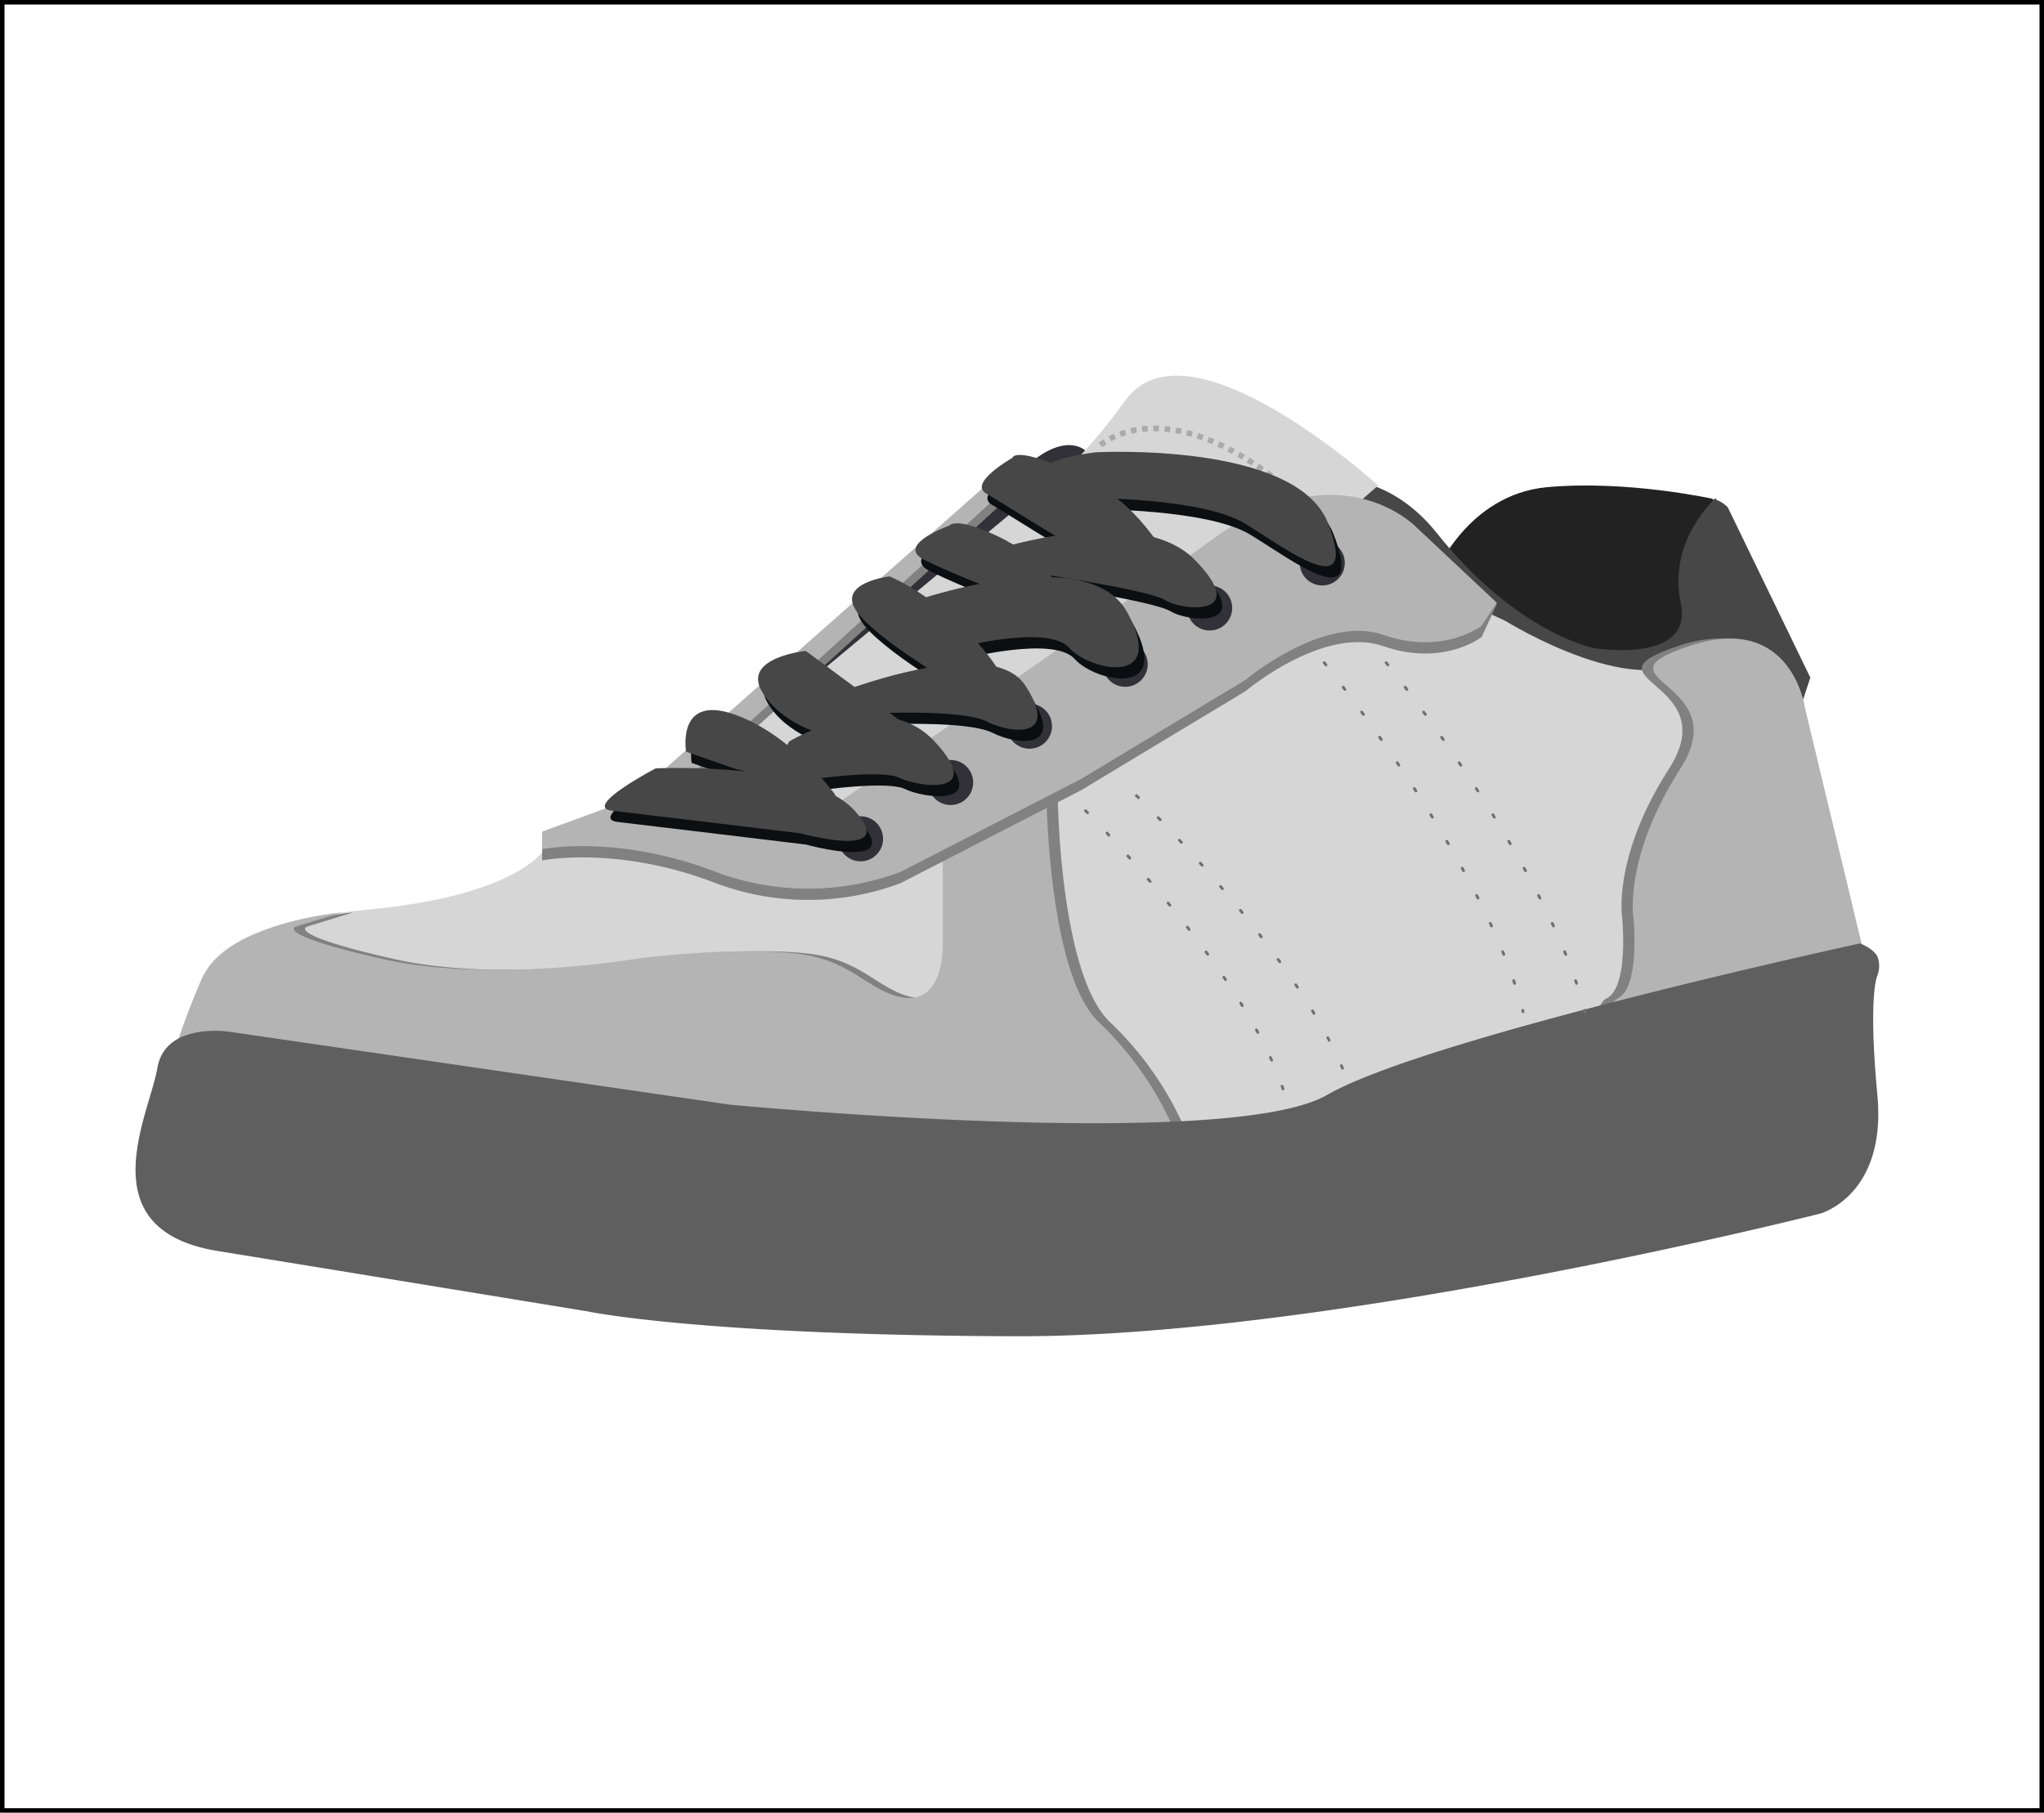 <svg xmlns="http://www.w3.org/2000/svg" width="363" height="322" viewBox="0 0 363 322">
  <g id="Group_22040" data-name="Group 22040" transform="translate(-34.174 -69)">
    <g id="Rectangle_2217" data-name="Rectangle 2217" transform="translate(34.174 69)" fill="#fff" stroke="#000" stroke-width="0.8">
      <rect width="363" height="322" stroke="none"/>
      <rect x="0.4" y="0.4" width="362.2" height="321.2" fill="none"/>
    </g>
    <g id="Group_1531" data-name="Group 1531" transform="translate(-11 -228)">
      <path id="Path_270" data-name="Path 270" d="M1597.1-1156.823l2.576-7.807-14.659-30.249s-3.056-3.389-5.937,0,3.223,23.029,3.223,23.029Z" transform="translate(-1233 1582)" fill="#484747"/>
      <path id="Path_271" data-name="Path 271" d="M1533.087-1183.119s5.684-14.066,19.889-15.346,29.273,2.055,29.273,2.055l3.994,35.48-39.561,12.363Z" transform="translate(-1233 1582)" fill="#222"/>
      <path id="Path_272" data-name="Path 272" d="M1416.276-1138.215l82.443-58.312s20.466-11.557,34.639,6.24,27.891,20.41,27.891,20.41,17.785,2.964,15.411-8.074,6.217-18.576,6.217-18.576l3.555,9.047,4.06,35.051s-52.539,23.46-54.2,23.372S1416.276-1138.215,1416.276-1138.215Z" transform="translate(-1233 1582)" fill="#484747"/>
      <path id="Path_273" data-name="Path 273" d="M1470.967-1204.923s-3.937-4.066-11.91,4.1-65.839,59.837-65.839,59.837h4.245Z" transform="translate(-1233 1582)" fill="#333138"/>
      <path id="Path_274" data-name="Path 274" d="M1522.931-1198.757s-33.694-30.623-44.888-15.132-19.505,19.379-19.505,19.379L1414.31-1157.7l-21.783,19.264,26.447,16.775s81.876-58.828,82.93-59.275S1522.931-1198.757,1522.931-1198.757Z" transform="translate(-1233 1582)" fill="#d6d6d6"/>
      <path id="Path_266" data-name="Path 266" d="M1309.789-1099.225l4.727-12.292s1.2-9.352,28.7-11.87,31.87-11.026,31.87-11.026l9-3.734,39.832,6.2s21.634-10.715,23.745-11.073,48.536-28.639,48.536-28.639l38.051-8.314,11.3,5.284s24.845,15.447,34.165,5.246,17.4,33.185,17.4,33.185l-1.75,42.276-122.594,21.29s-138.361-16.062-139.423-16.4S1309.789-1099.225,1309.789-1099.225Z" transform="translate(-1233 1582)" fill="#d6d6d6"/>
      <path id="Path_276" data-name="Path 276" d="M1445.594-1133.652v16.3s.577,13.8-10.566,8.372c-4.312-2.1-7.514-5.765-15.456-6.639-11.783-1.3-28.435.93-28.435.93s-25.764,4.431-45.2,0-15.2-5.721-15.2-5.721l8.171-2.508s-20.536,1.724-24.979,11.951a132.418,132.418,0,0,0-6.582,18.927l148.549,20.447,30.607-13.105a58.429,58.429,0,0,0-13.131-18.667c-9.051-8.474-9.353-40.293-9.353-40.293Z" transform="translate(-1231 1582)" fill="#818181"/>
      <path id="Path_267" data-name="Path 267" d="M1445.594-1133.652v16.3s.577,13.8-10.566,8.372c-4.312-2.1-7.514-5.765-15.456-6.639-11.783-1.3-28.435.93-28.435.93s-25.764,4.431-45.2,0-15.2-5.721-15.2-5.721l8.171-2.508s-20.536,1.724-24.979,11.951a132.418,132.418,0,0,0-6.582,18.927l148.549,20.447,30.607-13.105a58.429,58.429,0,0,0-13.131-18.667c-9.051-8.474-9.353-40.293-9.353-40.293Z" transform="translate(-1233 1582)" fill="#b4b4b4"/>
      <path id="Path_275" data-name="Path 275" d="M1374.454-1137.277v3.116s13.4-2.7,30.815,4.034a46.737,46.737,0,0,0,32.859,0l32.017-16.486,29.277-17.648s13.8-11.633,24.449-7.949,17.43-1.637,17.43-1.637l2.7-5.833-14.3-11.678s-13.59-14.2-36.154,2.124-73.818,51.958-73.818,51.958-27.234-3.788-25.725-4.241,65.88-59.495,65.88-59.495l.064-1.888-69.786,59.879Z" transform="translate(-1233 1584)" fill="#818181"/>
      <path id="Path_269" data-name="Path 269" d="M1374.454-1137.277v3.116s13.4-2.7,30.815,4.034a46.737,46.737,0,0,0,32.859,0l32.017-16.486,29.277-17.648s13.8-11.633,24.449-7.949,17.43-1.637,17.43-1.637l2.7-4.077-14.309-13.435s-13.59-14.2-36.154,2.124-73.818,51.958-73.818,51.958-27.234-3.788-25.725-4.241,65.88-59.495,65.88-59.495h-4.091l-65.632,57.991Z" transform="translate(-1233 1582)" fill="#b4b4b4"/>
      <path id="Path_277" data-name="Path 277" d="M1578.293-1170.28c-18.182,6.056,8.4,6.086-1.708,21.829s-8.327,26.484-8.327,26.484,1.264,12.389-2.8,14.341-2.694,24.189-2.694,24.189l46.005-33.983-10.027-41.755S1596.475-1176.336,1578.293-1170.28Z" transform="translate(-1235 1582)" fill="#818181"/>
      <path id="Path_268" data-name="Path 268" d="M1578.293-1170.28c-18.182,6.056,8.4,6.086-1.708,21.829s-8.327,26.484-8.327,26.484,1.264,12.389-2.8,14.341-2.694,24.189-2.694,24.189l46.005-33.983-10.027-41.755S1596.475-1176.336,1578.293-1170.28Z" transform="translate(-1233 1582)" fill="#b4b4b4"/>
      <path id="Path_265" data-name="Path 265" d="M1306.125-1095.289c-1.4,8.267-12.526,28.737,10.74,32.516s65.583,10.71,65.583,10.71,19.789,4.256,76.134,4.43,142.891-21.8,142.891-21.8,11.784-3.23,10.109-21.078,0-21.189,0-21.189a4.742,4.742,0,0,0,0-3.413c-.766-1.43-3.064-2.307-3.064-2.307s-76.944,16.688-94.635,26.909-106.172,1.727-106.172,1.727l-88.7-12.926S1307.521-1103.556,1306.125-1095.289Z" transform="translate(-1233 1582)" fill="#5f5f5f"/>
      <path id="Path_278" data-name="Path 278" d="M1507.991-1196.561l-.45-.386.649-.761.455.39Zm-1.21-1.026c-.255-.212-.514-.424-.768-.63l.63-.777c.257.209.519.424.777.638Zm-1.543-1.251c-.26-.205-.524-.411-.783-.609l.609-.793c.263.2.53.41.794.618Zm-1.576-1.209c-.266-.2-.536-.4-.8-.588l.585-.811c.269.194.543.4.813.6Zm-1.61-1.162c-.272-.19-.547-.379-.817-.561l.559-.829c.275.186.554.377.83.57Zm-1.643-1.108c-.278-.181-.56-.36-.837-.533l.53-.848c.282.176.569.359.852.543Zm-1.682-1.05c-.284-.17-.571-.338-.854-.5l.5-.868c.288.165.581.336.871.51Zm-1.719-.982c-.29-.158-.584-.314-.872-.463l.458-.889c.3.152.6.311.892.473Zm-1.757-.906c-.3-.145-.6-.286-.892-.421l.415-.91c.3.138.61.283.914.431Zm-21.283-.313-.679-.734a7.25,7.25,0,0,1,.863-.65l.552.834A6.49,6.49,0,0,0,1473.97-1205.569Zm19.487-.507c-.3-.129-.611-.255-.913-.374l.366-.931c.31.122.626.251.938.384Zm-17.931-.535-.478-.878c.3-.162.61-.317.929-.461l.411.912C1476.092-1206.9,1475.8-1206.76,1475.526-1206.61Zm16.1-.186c-.31-.112-.624-.219-.931-.319l.309-.951c.317.1.641.214.961.329Zm-14.341-.607-.347-.938c.319-.118.648-.228.979-.326l.286.958C1477.889-1207.617,1477.58-1207.514,1477.281-1207.4Zm12.469,0c-.316-.092-.635-.178-.948-.257l.245-.97c.324.082.655.171.982.266Zm-1.9-.479c-.321-.069-.645-.131-.962-.186l.17-.985c.33.057.667.122,1,.193Zm-8.71-.073-.226-.974c.33-.077.67-.145,1.009-.2l.168.986C1479.768-1208.093,1479.448-1208.029,1479.137-1207.957Zm6.78-.26c-.325-.042-.653-.078-.973-.106l.086-1c.335.029.677.066,1.016.111Zm-4.867-.068-.113-.994c.336-.038.68-.068,1.023-.088l.059,1C1481.695-1208.348,1481.368-1208.32,1481.05-1208.284Zm2.919-.1c-.326-.013-.654-.019-.976-.016l-.008-1c.337,0,.682,0,1.024.017Z" transform="translate(-1233 1582)" fill="#aaa"/>
      <path id="Path_278-2" data-name="Path 278" d="M1506.018-1091.324a.25.25,0,0,1-.237-.171q-.078-.235-.16-.471a.25.25,0,0,1,.155-.318.25.25,0,0,1,.318.155q.082.239.161.476a.25.25,0,0,1-.158.316A.247.247,0,0,1,1506.018-1091.324Zm-2.017-5.115a.25.25,0,0,1-.228-.147q-.1-.227-.207-.453a.25.25,0,0,1,.123-.332.25.25,0,0,1,.332.123q.105.229.208.457a.25.25,0,0,1-.125.331A.248.248,0,0,1,1504-1096.438Zm-2.452-4.922a.25.25,0,0,1-.22-.131q-.119-.219-.239-.438a.25.25,0,0,1,.1-.339.25.25,0,0,1,.339.1q.121.22.24.441a.25.25,0,0,1-.1.339A.249.249,0,0,1,1501.55-1101.36Zm-2.756-4.76a.25.25,0,0,1-.213-.119l-.262-.425a.25.25,0,0,1,.081-.344.25.25,0,0,1,.344.081l.263.427a.25.25,0,0,1-.082.344A.25.25,0,0,1,1498.794-1106.12Zm-2.981-4.622a.25.25,0,0,1-.208-.11l-.28-.413a.25.25,0,0,1,.066-.347.25.25,0,0,1,.347.066l.281.415a.25.25,0,0,1-.068.347A.25.25,0,0,1,1495.813-1110.742Zm-3.156-4.5a.25.25,0,0,1-.2-.1l-.294-.4a.25.25,0,0,1,.054-.349.25.25,0,0,1,.349.054l.295.4a.25.25,0,0,1-.055.349A.249.249,0,0,1,1492.657-1115.246Zm-3.3-4.4a.249.249,0,0,1-.2-.1l-.306-.4a.25.25,0,0,1,.044-.351.251.251,0,0,1,.351.044l.307.4a.25.25,0,0,1-.045.351A.249.249,0,0,1,1489.359-1119.648Zm-3.416-4.31a.25.25,0,0,1-.194-.092l-.316-.388a.25.25,0,0,1,.035-.352.25.25,0,0,1,.352.036l.317.389a.25.25,0,0,1-.036.352A.249.249,0,0,1,1485.943-1123.958Zm-3.52-4.228a.25.25,0,0,1-.19-.088l-.324-.38a.25.25,0,0,1,.027-.353.25.25,0,0,1,.353.027l.325.38a.25.25,0,0,1-.028.352A.249.249,0,0,1,1482.423-1128.186Zm-3.611-4.148a.25.25,0,0,1-.187-.084l-.333-.373a.25.25,0,0,1,.02-.353.25.25,0,0,1,.353.02l.333.374a.25.25,0,0,1-.021.353A.25.25,0,0,1,1478.812-1132.334Zm-3.7-4.071a.249.249,0,0,1-.183-.08l-.34-.366a.25.25,0,0,1,.012-.353.25.25,0,0,1,.353.012l.341.366a.25.25,0,0,1-.013.353A.249.249,0,0,1,1475.112-1136.4Zm-3.795-3.982a.249.249,0,0,1-.178-.075c-.227-.23-.347-.351-.348-.351a.25.25,0,0,1,0-.354.25.25,0,0,1,.354,0s.122.121.351.354a.25.25,0,0,1,0,.354A.249.249,0,0,1,1471.317-1140.387Z" transform="translate(-1233 1582)" fill="#707070"/>
      <path id="Path_279" data-name="Path 279" d="M1507.57-1092.329a.25.25,0,0,1-.23-.152q-.1-.228-.2-.457a.25.25,0,0,1,.129-.329.25.25,0,0,1,.329.129q.1.231.2.461a.25.25,0,0,1-.131.328A.248.248,0,0,1,1507.57-1092.329Zm-2.372-4.961a.25.25,0,0,1-.222-.134q-.116-.22-.233-.441a.25.25,0,0,1,.1-.338.25.25,0,0,1,.338.1q.118.222.234.443a.25.25,0,0,1-.105.338A.248.248,0,0,1,1505.2-1097.289Zm-2.7-4.79a.25.25,0,0,1-.214-.121l-.258-.427a.25.25,0,0,1,.084-.344.25.25,0,0,1,.344.084l.259.428a.25.25,0,0,1-.085.343A.249.249,0,0,1,1502.5-1102.079Zm-2.943-4.645a.25.25,0,0,1-.208-.112l-.277-.415a.25.25,0,0,1,.069-.347.25.25,0,0,1,.347.069l.278.417a.25.25,0,0,1-.07.347A.248.248,0,0,1,1499.552-1106.725Zm-3.13-4.522a.25.25,0,0,1-.2-.1l-.292-.405a.25.25,0,0,1,.056-.349.25.25,0,0,1,.349.056l.293.406a.25.25,0,0,1-.057.349A.249.249,0,0,1,1496.422-1111.247Zm-3.279-4.416a.25.25,0,0,1-.2-.1l-.3-.4a.25.25,0,0,1,.046-.351.25.25,0,0,1,.351.046l.3.4a.25.25,0,0,1-.046.351A.25.25,0,0,1,1493.143-1115.663Zm-3.4-4.321a.249.249,0,0,1-.195-.093l-.314-.388a.25.25,0,0,1,.036-.352.25.25,0,0,1,.352.036l.315.389a.25.25,0,0,1-.037.352A.249.249,0,0,1,1489.74-1119.984Zm-3.508-4.236a.249.249,0,0,1-.191-.088l-.323-.381a.25.25,0,0,1,.028-.352.25.25,0,0,1,.352.028l.324.381a.25.25,0,0,1-.029.352A.248.248,0,0,1,1486.232-1124.22Zm-3.6-4.158a.25.25,0,0,1-.187-.084l-.331-.373a.25.25,0,0,1,.021-.353.25.25,0,0,1,.353.021l.331.374a.25.25,0,0,1-.022.353A.249.249,0,0,1,1482.63-1128.378Zm-3.686-4.083a.25.25,0,0,1-.184-.081l-.338-.367a.25.25,0,0,1,.014-.353.25.25,0,0,1,.353.014l.339.367a.25.25,0,0,1-.015.353A.249.249,0,0,1,1478.944-1132.461Zm-3.765-4.006a.249.249,0,0,1-.18-.077l-.347-.361a.25.25,0,0,1,.007-.354.25.25,0,0,1,.354.007l.348.362a.25.25,0,0,1-.007.353A.249.249,0,0,1,1475.18-1136.467Zm-3.858-3.925a.25.25,0,0,1-.176-.072c-.23-.227-.352-.345-.353-.346a.25.25,0,0,1-.005-.353.25.25,0,0,1,.353-.006s.123.12.356.349a.25.25,0,0,1,0,.354A.249.249,0,0,1,1471.322-1140.392Z" transform="translate(-1223.975 1579.331)" fill="#707070"/>
      <path id="Path_280" data-name="Path 280" d="M1506.277-1078.752a.25.25,0,0,1-.242-.188l-.065-.251a.25.25,0,0,1,.178-.305.251.251,0,0,1,.305.178l.066.253a.25.25,0,0,1-.18.3A.251.251,0,0,1,1506.277-1078.752Zm-1.508-5.039a.25.25,0,0,1-.237-.17q-.079-.235-.161-.471a.25.25,0,0,1,.155-.318.25.25,0,0,1,.318.155q.082.237.162.474a.25.25,0,0,1-.157.317A.249.249,0,0,1,1504.769-1083.791Zm-1.92-5.153a.25.25,0,0,1-.232-.156q-.093-.231-.188-.461a.25.25,0,0,1,.136-.326.25.25,0,0,1,.326.136q.1.232.189.463a.25.25,0,0,1-.138.326A.249.249,0,0,1,1502.849-1088.944Zm-2.186-5.046a.25.25,0,0,1-.227-.146l-.209-.453a.25.25,0,0,1,.121-.332.25.25,0,0,1,.332.121l.21.454a.25.25,0,0,1-.123.332A.25.25,0,0,1,1500.663-1093.99Zm-2.4-4.951a.25.25,0,0,1-.223-.137l-.226-.445a.25.25,0,0,1,.109-.336.25.25,0,0,1,.336.109l.227.447a.25.25,0,0,1-.11.336A.248.248,0,0,1,1498.268-1098.941Zm-2.565-4.865a.25.25,0,0,1-.219-.13l-.24-.438a.25.25,0,0,1,.1-.34.25.25,0,0,1,.339.1l.241.439a.25.25,0,0,1-.1.339A.25.25,0,0,1,1495.7-1103.807Zm-2.706-4.788a.25.25,0,0,1-.216-.124l-.252-.431a.25.25,0,0,1,.089-.342.251.251,0,0,1,.342.089l.253.432a.25.25,0,0,1-.09.342A.249.249,0,0,1,1493-1108.595Zm-2.826-4.718a.25.25,0,0,1-.213-.119l-.263-.426a.25.25,0,0,1,.081-.344.25.25,0,0,1,.344.081l.263.427a.25.25,0,0,1-.082.344A.249.249,0,0,1,1490.17-1113.313Zm-2.932-4.654a.25.25,0,0,1-.21-.115l-.272-.42a.25.25,0,0,1,.074-.346.25.25,0,0,1,.346.074l.272.421a.25.25,0,0,1-.075.346A.249.249,0,0,1,1487.239-1117.966Zm-3.026-4.594a.25.25,0,0,1-.208-.111l-.28-.415a.25.25,0,0,1,.067-.347.25.25,0,0,1,.347.067l.28.416a.25.25,0,0,1-.068.347A.249.249,0,0,1,1484.213-1122.56Zm-3.111-4.536a.25.25,0,0,1-.205-.107l-.287-.409a.25.25,0,0,1,.061-.348.25.25,0,0,1,.348.061l.287.41a.25.25,0,0,1-.062.348A.249.249,0,0,1,1481.1-1127.1Zm-3.191-4.479a.249.249,0,0,1-.2-.1l-.295-.406a.25.25,0,0,1,.055-.349.25.25,0,0,1,.349.055l.3.406a.25.25,0,0,1-.055.349A.249.249,0,0,1,1477.911-1131.575Zm-3.272-4.423a.249.249,0,0,1-.2-.1l-.3-.4a.25.25,0,0,1,.048-.35.25.25,0,0,1,.35.048l.3.4a.25.25,0,0,1-.049.35A.249.249,0,0,1,1474.639-1136Zm-3.36-4.352a.249.249,0,0,1-.2-.094c-.2-.255-.31-.388-.31-.388a.25.25,0,0,1,.037-.352.25.25,0,0,1,.352.037s.108.134.313.391a.25.25,0,0,1-.04.351A.249.249,0,0,1,1471.279-1140.35Z" transform="translate(-1179.612 1555.719)" fill="#707070"/>
      <path id="Path_281" data-name="Path 281" d="M1506.277-1078.752a.25.25,0,0,1-.242-.188l-.065-.251a.25.25,0,0,1,.178-.305.251.251,0,0,1,.305.178l.066.253a.25.25,0,0,1-.18.3A.251.251,0,0,1,1506.277-1078.752Zm-1.508-5.039a.25.25,0,0,1-.237-.17q-.079-.235-.161-.471a.25.25,0,0,1,.155-.318.25.25,0,0,1,.318.155q.082.237.162.474a.25.25,0,0,1-.157.317A.249.249,0,0,1,1504.769-1083.791Zm-1.92-5.153a.25.25,0,0,1-.232-.156q-.093-.231-.188-.461a.25.25,0,0,1,.136-.326.25.25,0,0,1,.326.136q.1.232.189.463a.25.25,0,0,1-.138.326A.249.249,0,0,1,1502.849-1088.944Zm-2.186-5.046a.25.25,0,0,1-.227-.146l-.209-.453a.25.25,0,0,1,.121-.332.25.25,0,0,1,.332.121l.21.454a.25.25,0,0,1-.123.332A.25.25,0,0,1,1500.663-1093.99Zm-2.4-4.951a.25.25,0,0,1-.223-.137l-.226-.445a.25.25,0,0,1,.109-.336.25.25,0,0,1,.336.109l.227.447a.25.25,0,0,1-.11.336A.248.248,0,0,1,1498.268-1098.941Zm-2.565-4.865a.25.25,0,0,1-.219-.13l-.24-.438a.25.25,0,0,1,.1-.34.25.25,0,0,1,.339.1l.241.439a.25.25,0,0,1-.1.339A.25.25,0,0,1,1495.7-1103.807Zm-2.706-4.788a.25.25,0,0,1-.216-.124l-.252-.431a.25.25,0,0,1,.089-.342.251.251,0,0,1,.342.089l.253.432a.25.25,0,0,1-.09.342A.249.249,0,0,1,1493-1108.595Zm-2.826-4.718a.25.25,0,0,1-.213-.119l-.263-.426a.25.25,0,0,1,.081-.344.25.25,0,0,1,.344.081l.263.427a.25.25,0,0,1-.082.344A.249.249,0,0,1,1490.17-1113.313Zm-2.932-4.654a.25.25,0,0,1-.21-.115l-.272-.42a.25.25,0,0,1,.074-.346.25.25,0,0,1,.346.074l.272.421a.25.25,0,0,1-.075.346A.249.249,0,0,1,1487.239-1117.966Zm-3.026-4.594a.25.25,0,0,1-.208-.111l-.28-.415a.25.25,0,0,1,.067-.347.25.25,0,0,1,.347.067l.28.416a.25.25,0,0,1-.068.347A.249.249,0,0,1,1484.213-1122.56Zm-3.111-4.536a.25.25,0,0,1-.205-.107l-.287-.409a.25.25,0,0,1,.061-.348.25.25,0,0,1,.348.061l.287.41a.25.25,0,0,1-.062.348A.249.249,0,0,1,1481.1-1127.1Zm-3.191-4.479a.249.249,0,0,1-.2-.1l-.295-.406a.25.25,0,0,1,.055-.349.25.25,0,0,1,.349.055l.3.406a.25.25,0,0,1-.055.349A.249.249,0,0,1,1477.911-1131.575Zm-3.272-4.423a.249.249,0,0,1-.2-.1l-.3-.4a.25.25,0,0,1,.048-.35.25.25,0,0,1,.35.048l.3.4a.25.25,0,0,1-.049.35A.249.249,0,0,1,1474.639-1136Zm-3.36-4.352a.249.249,0,0,1-.2-.094c-.2-.255-.31-.388-.31-.388a.25.25,0,0,1,.037-.352.25.25,0,0,1,.352.037s.108.134.313.391a.25.25,0,0,1-.04.351A.249.249,0,0,1,1471.279-1140.35Z" transform="translate(-1190.612 1555.719)" fill="#707070"/>
      <circle id="Ellipse_8" data-name="Ellipse 8" cx="4" cy="4" r="4" transform="translate(194 442)" fill="#333138"/>
      <circle id="Ellipse_9" data-name="Ellipse 9" cx="4" cy="4" r="4" transform="translate(210 432)" fill="#333138"/>
      <circle id="Ellipse_10" data-name="Ellipse 10" cx="4" cy="4" r="4" transform="translate(224 422)" fill="#333138"/>
      <circle id="Ellipse_11" data-name="Ellipse 11" cx="4" cy="4" r="4" transform="translate(241 411)" fill="#333138"/>
      <circle id="Ellipse_12" data-name="Ellipse 12" cx="4" cy="4" r="4" transform="translate(256 401)" fill="#333138"/>
      <circle id="Ellipse_13" data-name="Ellipse 13" cx="4" cy="4" r="4" transform="translate(276 393)" fill="#333138"/>
      <g id="Group_1530" data-name="Group 1530" transform="translate(-1232 1584)" opacity="0.996" style="mix-blend-mode: normal;isolation: isolate">
        <path id="Path_292" data-name="Path 292" d="M1499.2-1192.033c7.52,4.575,20.453,14.577,14.835,0s-41.224-12.622-41.224-12.622-10.85,1.147-10.23,4.4,8.729,3.711,8.729,3.711S1491.677-1196.608,1499.2-1192.033Z" fill="#0a0e11"/>
        <path id="Path_291" data-name="Path 291" d="M1486.508-1186c-2.984-1.229-5.124-9.139-16.667-14.6s-11.875-3.066-11.875-3.066-7.931,4.478-4.626,6.345,18.8,12.05,20.026,11.321S1486.508-1186,1486.508-1186Z" fill="#0a0e11"/>
        <path id="Path_290" data-name="Path 290" d="M1485.089-1178.4c3.125,1.924,15.279,3.066,5.271-7.15s-35.668-1.755-35.668-1.755l5.539,3.844S1481.964-1180.322,1485.089-1178.4Z" fill="#0a0e11"/>
        <path id="Path_289" data-name="Path 289" d="M1467.006-1179.974a30.212,30.212,0,0,0-11.536-9.719c-7.624-3.63-8.661-1.957-8.661-1.957s-9.8,3.48-4.453,6.117,13.115,5.559,13.115,5.559Z" fill="#0a0e11"/>
        <path id="Path_288" data-name="Path 288" d="M1468.008-1169.961c3.733,4.172,17.51,7.038,10.4-6.191s-39-1.715-39-1.715l8.848,7.906S1464.275-1174.133,1468.008-1169.961Z" fill="#0a0e11"/>
        <path id="Path_287" data-name="Path 287" d="M1457.084-1163.018s-1.868-5-8.79-11.327-12.161-8.262-12.161-8.262-9.2,1.064-5.953,6.029,18.115,13.56,18.115,13.56Z" fill="#0a0e11"/>
        <path id="Path_286" data-name="Path 286" d="M1453.445-1156.823c4.427,2.238,13.06,3.053,6.772-6.46s-34.271,1.771-34.271,1.771l7.68,3.223S1449.018-1159.061,1453.445-1156.823Z" fill="#0a0e11"/>
        <path id="Path_285" data-name="Path 285" d="M1438.245-1156.823l-16.979-12.555s-11.219,1.151-7.831,7.121,11.365,7.849,11.365,7.849Z" fill="#0a0e11"/>
        <path id="Path_284" data-name="Path 284" d="M1437.966-1146.81c2.885,1.466,15.531,3.581,6.2-6.469s-25.857,0-25.857,0l-1.866,3.574,7.8,2.895S1435.081-1148.276,1437.966-1146.81Z" fill="#0a0e11"/>
        <path id="Path_283" data-name="Path 283" d="M1426.622-1143.659s-7.491-10.672-17.936-14.4-8.669,6.582-8.669,6.582l8.669,3.025Z" fill="#0a0e11"/>
        <path id="Path_282" data-name="Path 282" d="M1386.875-1140.99c5.381.63,33.452,4.014,33.452,4.014s17.689,4.9,9.63-4.014-35.353-7.514-35.353-7.514S1381.494-1141.62,1386.875-1140.99Z" fill="#0a0e11"/>
      </g>
      <g id="Group_1529" data-name="Group 1529" transform="translate(-1233 1582)">
        <path id="Path_292-2" data-name="Path 292" d="M1499.2-1192.033c7.52,4.575,20.453,14.577,14.835,0s-41.224-12.622-41.224-12.622-10.85,1.147-10.23,4.4,8.729,3.711,8.729,3.711S1491.677-1196.608,1499.2-1192.033Z" fill="#484747"/>
        <path id="Path_291-2" data-name="Path 291" d="M1486.508-1186c-2.984-1.229-5.124-9.139-16.667-14.6s-11.875-3.066-11.875-3.066-7.931,4.478-4.626,6.345,18.8,12.05,20.026,11.321S1486.508-1186,1486.508-1186Z" fill="#484747"/>
        <path id="Path_290-2" data-name="Path 290" d="M1485.089-1178.4c3.125,1.924,15.279,3.066,5.271-7.15s-35.668-1.755-35.668-1.755l5.539,3.844S1481.964-1180.322,1485.089-1178.4Z" fill="#484747"/>
        <path id="Path_289-2" data-name="Path 289" d="M1467.006-1179.974a30.212,30.212,0,0,0-11.536-9.719c-7.624-3.63-8.661-1.957-8.661-1.957s-9.8,3.48-4.453,6.117,13.115,5.559,13.115,5.559Z" fill="#484747"/>
        <path id="Path_288-2" data-name="Path 288" d="M1468.008-1169.961c3.733,4.172,17.51,7.038,10.4-6.191s-39-1.715-39-1.715l8.848,7.906S1464.275-1174.133,1468.008-1169.961Z" fill="#484747"/>
        <path id="Path_287-2" data-name="Path 287" d="M1457.084-1163.018s-1.868-5-8.79-11.327-12.161-8.262-12.161-8.262-9.2,1.064-5.953,6.029,18.115,13.56,18.115,13.56Z" fill="#484747"/>
        <path id="Path_286-2" data-name="Path 286" d="M1453.445-1156.823c4.427,2.238,13.06,3.053,6.772-6.46s-34.271,1.771-34.271,1.771l7.68,3.223S1449.018-1159.061,1453.445-1156.823Z" fill="#484747"/>
        <path id="Path_285-2" data-name="Path 285" d="M1438.245-1156.823l-16.979-12.555s-11.219,1.151-7.831,7.121,11.365,7.849,11.365,7.849Z" fill="#484747"/>
        <path id="Path_284-2" data-name="Path 284" d="M1437.966-1146.81c2.885,1.466,15.531,3.581,6.2-6.469s-25.857,0-25.857,0l-1.866,3.574,7.8,2.895S1435.081-1148.276,1437.966-1146.81Z" fill="#484747"/>
        <path id="Path_283-2" data-name="Path 283" d="M1426.622-1143.659s-7.491-10.672-17.936-14.4-8.669,6.582-8.669,6.582l8.669,3.025Z" fill="#484747"/>
        <path id="Path_282-2" data-name="Path 282" d="M1386.875-1140.99c5.381.63,33.452,4.014,33.452,4.014s17.689,4.9,9.63-4.014-35.353-7.514-35.353-7.514S1381.494-1141.62,1386.875-1140.99Z" fill="#484747"/>
      </g>
    </g>
  </g>
</svg>
